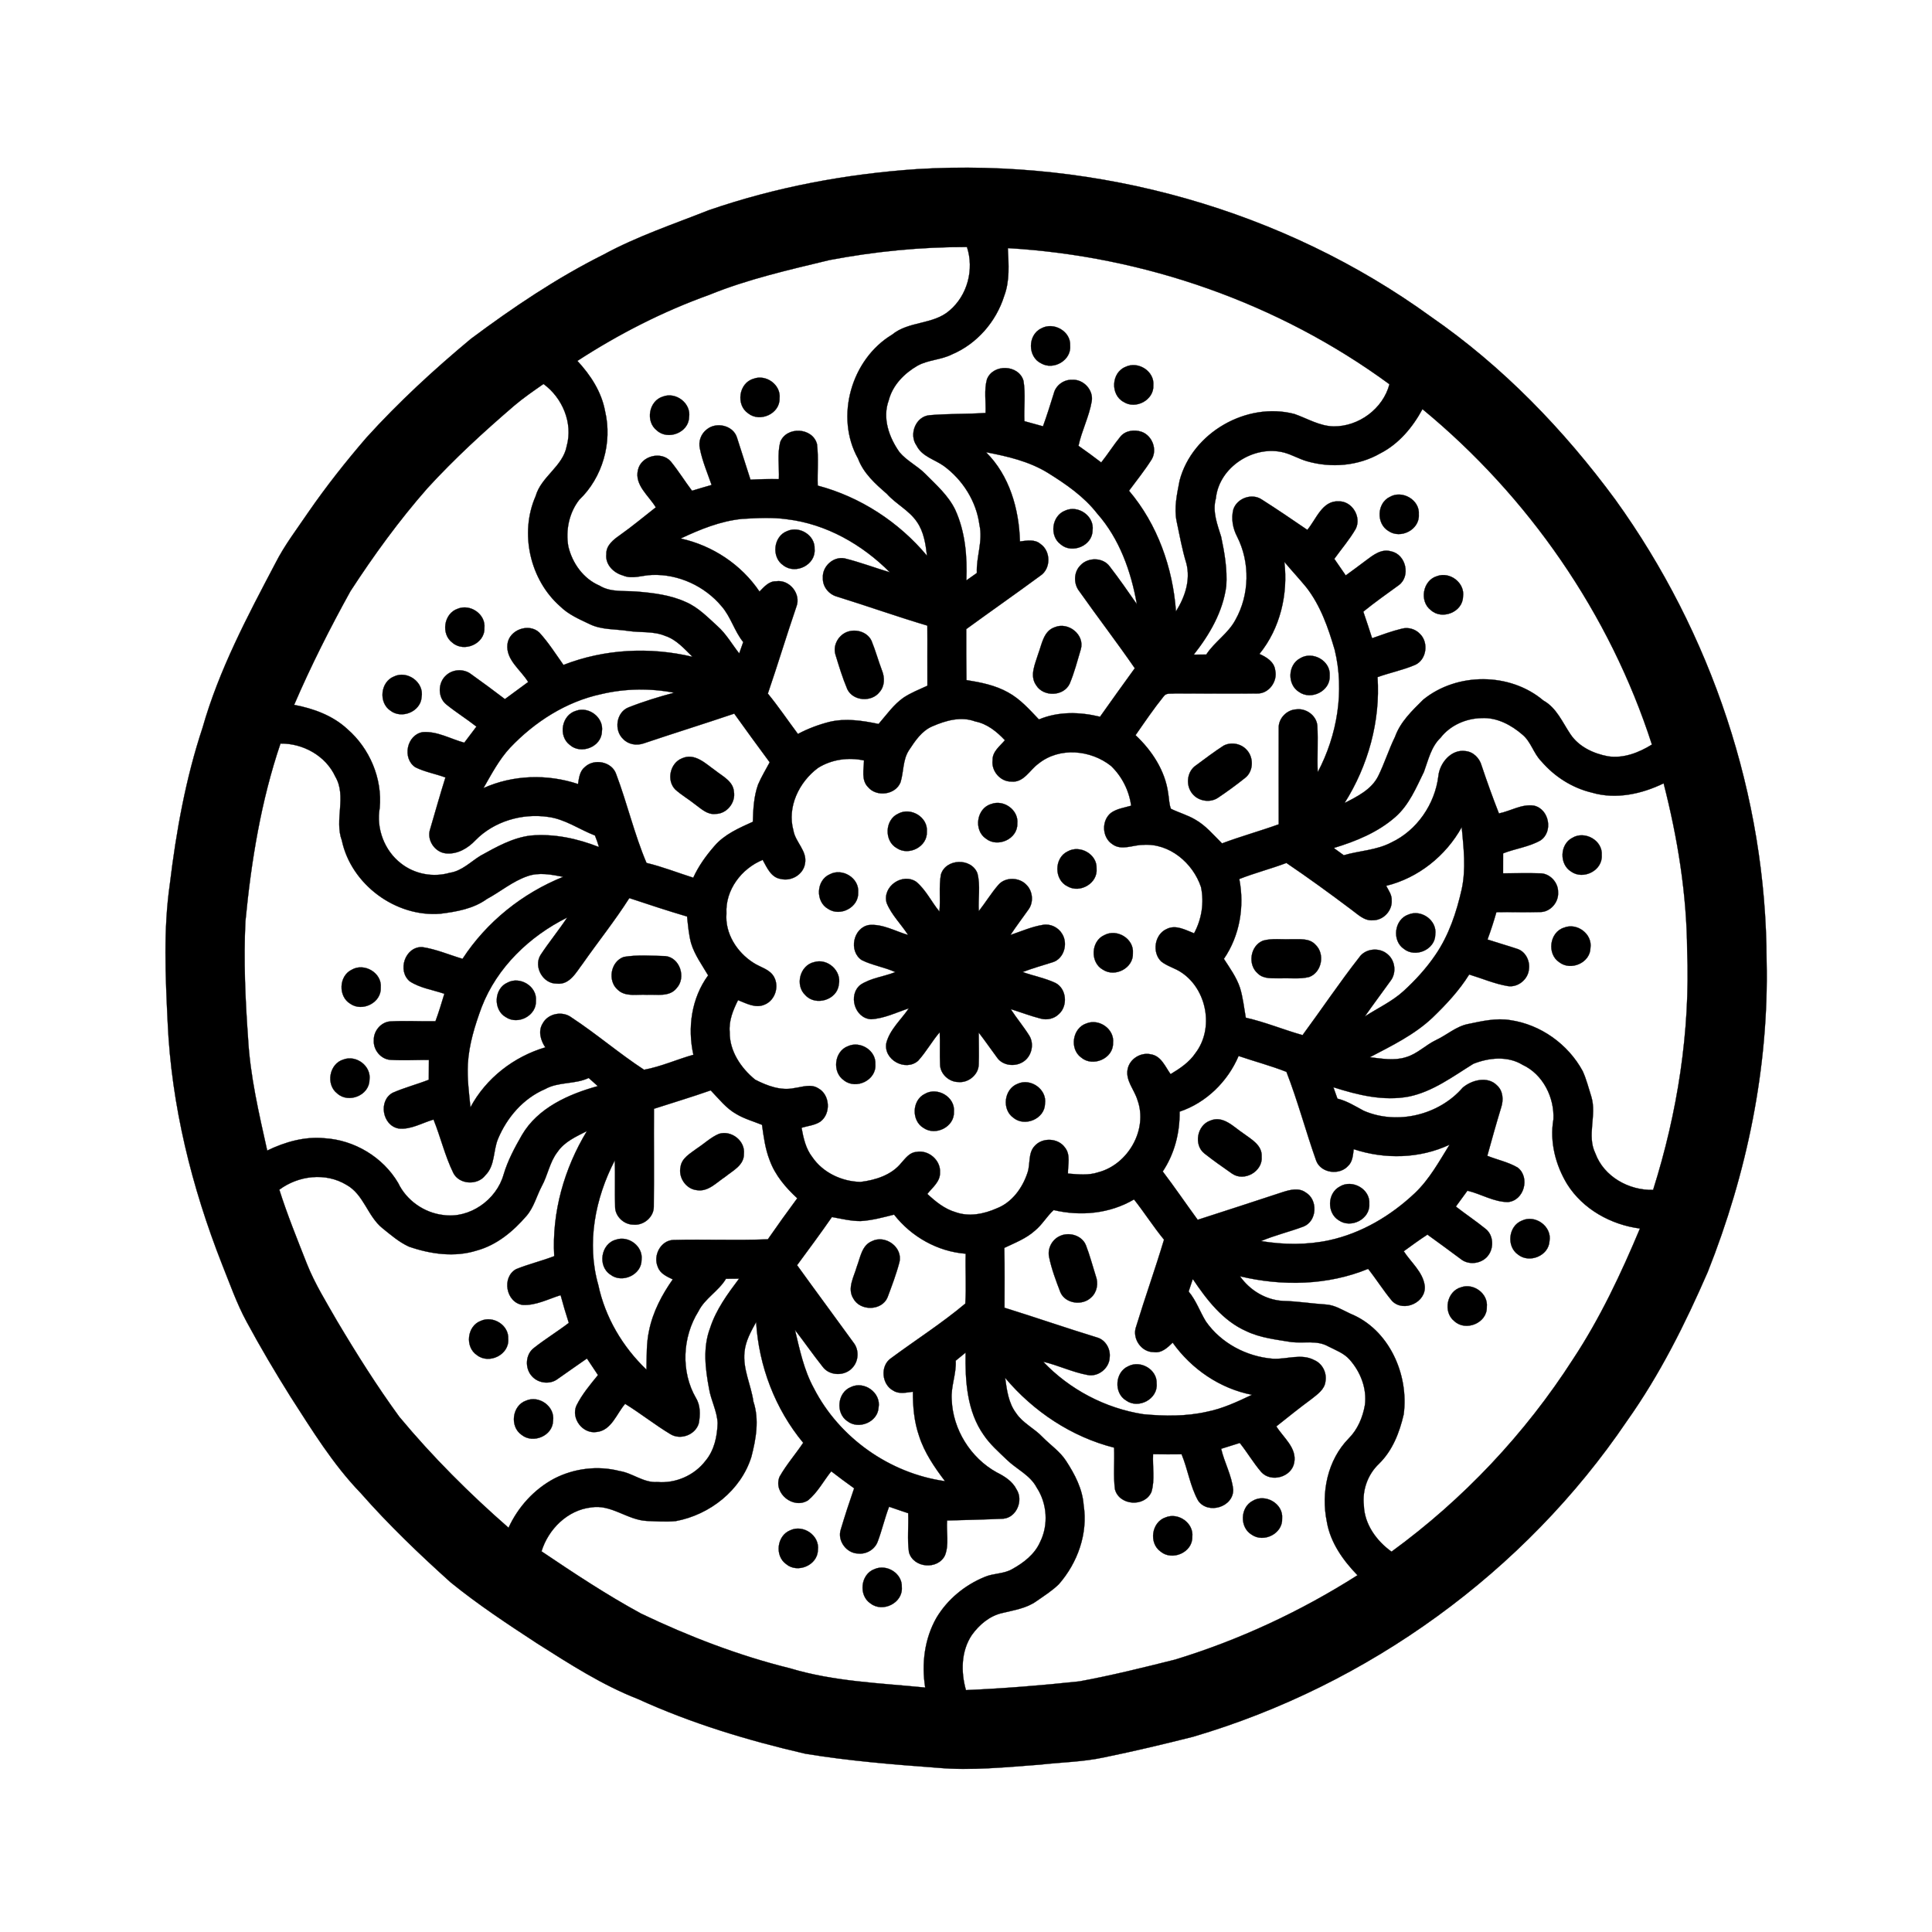 <?xml version="1.0" encoding="UTF-8"?>
<!-- Uploaded to: SVG Repo, www.svgrepo.com, Generator: SVG Repo Mixer Tools -->
<svg width="800px" height="800px" version="1.1" viewBox="144 144 512 512" xmlns="http://www.w3.org/2000/svg">
 <g stroke="#000000" stroke-width=".094">
  <path transform="matrix(.7 0 0 .7 148.09 148.09)" d="m341.17 58.192c68.709-4.192 138.91 15.396 194.72 55.88 27.108 18.74 50.309 42.756 69.809 69.251 36.37 50.466 57.142 112.3 57.265 174.6 0.899 40.25-7.441 80.432-22.274 117.77-8.541 19.634-18.149 38.91-30.57 56.4-38.759 57.254-97.989 100.07-164.26 119.57-11.21 2.841-22.481 5.51-33.813 7.832-7.966 1.708-16.139 1.82-24.206 2.741-12.935 0.949-25.931 2.328-38.893 1.167-16.68-1.239-33.389-2.59-49.896-5.309-21.671-5.002-43.102-11.461-63.361-20.711-13.56-5.287-25.824-13.236-38.072-20.979-11.221-7.341-22.447-14.727-32.858-23.19-11.919-10.718-23.519-21.822-34.109-33.88-10.473-10.841-18.361-23.759-26.483-36.359-5.839-9.3-11.438-18.774-16.647-28.432-3.763-6.928-6.342-14.392-9.273-21.682-11.522-29.297-19.232-60.296-20.622-91.826-0.826-17.373-1.647-34.89 0.832-52.163 2.423-20.03 6.012-40.01 12.382-59.191 6.23-21.939 16.999-42.187 27.566-62.267 3.495-6.911 8.234-13.041 12.555-19.433 6.755-9.769 14.135-19.098 21.889-28.097 12.209-13.482 25.629-25.824 39.596-37.453 15.893-11.857 32.423-23 50.181-31.881 12.689-6.905 26.439-11.5 39.831-16.798 25.378-8.759 51.95-13.722 78.713-15.558m-33.082 34.438c-15.329 3.701-30.798 7.19-45.441 13.152-17.557 6.308-34.271 14.849-49.907 25.009 4.996 5.337 9.15 11.74 10.489 19.036 2.819 11.863-0.96 25.121-9.792 33.562-3.813 4.879-5.197 11.528-4.131 17.59 1.49 6.358 5.683 12.281 11.812 14.888 4.181 2.59 9.25 1.87 13.917 2.233 6.392 0.53 12.901 1.278 18.791 3.986 4.678 2.015 8.251 5.761 11.963 9.122 3.316 2.953 5.499 6.872 8.229 10.333 0.508-1.435 1.022-2.864 1.518-4.304-3.338-4.125-4.667-9.496-8.162-13.521-6.375-7.659-16.39-12.298-26.388-11.896-3.662 0.089-7.458 1.747-11.02 0.19-3.539-0.994-6.721-4.142-6.258-8.05-0.134-3.333 2.696-5.493 5.13-7.201 4.689-3.31 9.077-7 13.599-10.529-2.652-4.433-8.134-8.418-6.749-14.179 1.178-5.331 8.876-7.291 12.438-3.16 2.869 3.528 5.281 7.419 8.011 11.059 2.467-0.759 4.952-1.479 7.43-2.188-1.58-4.544-3.5-9.005-4.433-13.744-0.659-2.696 0.402-5.649 2.629-7.307 3.55-2.942 9.903-1.53 11.371 3.009 1.703 5.348 3.411 10.702 5.141 16.038 3.578-0.19 7.168-0.279 10.757-0.207 0.184-4.661-0.636-9.462 0.502-14.012 2.361-6.118 12.337-5.582 13.939 0.798 0.608 5.192 0.089 10.439 0.262 15.664 16.105 4.259 30.709 13.778 41.377 26.556-0.519-4.449-1.211-9.127-3.841-12.868-2.97-4.36-7.91-6.699-11.377-10.59-4.349-3.768-8.809-7.743-10.88-13.303-8.859-15.815-2.54-37.659 12.856-46.926 6.314-5.22 15.603-3.729 21.772-9.15 6.811-5.772 9.373-15.581 6.598-24.044-17.49-0.05-34.985 1.68-52.157 4.952m67.62-4.538c0.307 6.051 0.809 12.326-1.373 18.121-3.059 9.736-10.316 18.126-19.779 22.118-4.109 2.088-8.938 2.032-12.99 4.248-5.03 2.903-9.451 7.363-10.936 13.113-2.495 6.76 0.106 14.068 4.075 19.667 2.741 3.271 6.721 5.141 9.713 8.15 4.159 4.192 8.731 8.201 11.36 13.599 3.83 8.363 4.606 17.702 4.237 26.79 1.329-0.927 2.663-1.859 3.969-2.808-0.268-6.13 2.389-12.131 0.983-18.238-1.172-8.893-6.308-17.021-13.498-22.291-3.495-2.49-8.24-3.562-10.294-7.693-3.009-4.187-0.38-11.087 4.941-11.517 7.04-0.614 14.124-0.38 21.169-0.86 0.184-4.231-0.625-8.614 0.525-12.734 2.3-5.951 12.036-5.61 13.828 0.553 0.849 5.041 0.123 10.21 0.352 15.302 2.339 0.659 4.689 1.295 7.04 1.937 1.49-4.092 2.78-8.251 4.081-12.41 0.737-3.07 3.746-5.298 6.889-5.192 4.271-0.318 8.178 3.813 7.481 8.072-0.971 5.828-3.791 11.148-5.019 16.92 2.92 2.038 5.789 4.137 8.608 6.308 2.551-3.199 4.728-6.688 7.319-9.848 1.909-2.272 5.259-2.68 7.949-1.77 4.103 1.44 6.079 6.816 3.779 10.529-2.59 4.109-5.649 7.888-8.53 11.79 10.774 12.7 16.602 29.18 17.775 45.687 3.377-5.348 5.588-11.818 3.958-18.16-1.608-5.225-2.562-10.629-3.701-15.977-1.038-5.153 0.162-10.372 1.133-15.419 4.779-18.132 25.439-29.933 43.487-25.183 4.879 1.708 9.501 4.578 14.799 4.689 9.529 0.1 18.729-6.688 21.152-15.96-41.829-30.687-92.742-48.517-144.48-51.537m-186.95 59.721c-11.438 9.82-22.581 20.035-32.769 31.167-10.73 12.203-20.303 25.389-29.163 39.01-7.748 14.001-14.978 28.32-21.308 43.018 7.341 1.39 14.682 4.064 20.22 9.239 8.39 7.302 13.203 18.662 12.181 29.782-1.401 7.748 1.77 16.172 8.022 20.99 5.13 4.059 12.187 5.421 18.478 3.578 4.6-0.67 7.888-4.159 11.679-6.487 5.979-3.299 12.108-6.794 19.008-7.62 8.832-0.77 17.635 1.128 25.83 4.36-0.435-1.49-0.949-2.959-1.53-4.382-5.979-2.311-11.377-6.258-17.858-7.056-9.78-1.412-20.37 1.708-27.349 8.826-2.869 3.059-6.872 5.421-11.198 5.002-4.231-0.402-7.38-5.091-5.99-9.161 1.909-6.532 3.757-13.08 5.789-19.578-3.751-1.401-7.799-2.071-11.383-3.863-5.08-3.349-3.277-12.298 2.78-13.297 5.521-0.43 10.529 2.596 15.743 3.997 1.53-2.038 3.059-4.07 4.6-6.09-3.724-2.936-7.771-5.437-11.45-8.43-3.243-2.64-3.182-8.15-0.112-10.897 2.501-2.451 6.799-2.674 9.552-0.514 4.321 3.065 8.569 6.23 12.789 9.434 2.959-2.132 5.862-4.354 8.809-6.481-2.78-4.6-8.502-8.374-7.849-14.28 0.581-5.493 8.139-8.212 12.097-4.41 3.439 3.751 6.174 8.089 9.111 12.231 15.491-6.051 32.741-6.911 48.88-3.07-3.109-3.009-6.09-6.52-10.339-7.921-4.472-1.881-9.401-1.172-14.09-1.893-4.868-0.748-10.021-0.357-14.559-2.579-3.913-1.859-8-3.617-11.12-6.699-11.472-10.071-15.463-27.762-9.3-41.751 2.099-7.43 10.328-11.226 11.757-18.936 2.434-8.725-1.608-18.294-8.787-23.525-3.802 2.652-7.631 5.281-11.171 8.284m327.99 17.97c-8.34 4.818-18.634 5.649-27.812 2.987-2.942-0.849-5.599-2.439-8.552-3.249-11.411-3.059-24.708 5.381-25.908 17.339-1.379 4.98 0.558 9.842 2.01 14.531 1.29 6.107 2.361 12.36 1.931 18.629-1.25 9.702-6.33 18.422-12.309 25.981 1.569-0.022 3.148-0.028 4.739-0.039 3.137-4.823 8.318-7.972 11.037-13.113 5.365-9.529 5.605-21.716 0.67-31.485-1.658-3.121-2.339-6.855-1.468-10.305 1.362-4.276 7.051-6.325 10.78-3.779 5.822 3.69 11.533 7.592 17.233 11.483 3.4-4.003 5.616-11.154 11.935-10.802 5.063-0.078 8.653 5.94 6.392 10.422-2.317 4.03-5.398 7.581-8.1 11.36 1.429 2.099 2.869 4.176 4.321 6.269 2.579-1.859 5.141-3.763 7.687-5.683 2.735-2.06 5.895-4.55 9.552-3.405 5.549 1.156 7.441 9.379 2.864 12.756-4.522 3.294-9.105 6.509-13.454 10.043 1.111 3.349 2.283 6.688 3.333 10.071 3.718-1.312 7.436-2.691 11.288-3.623 2.439-0.642 5.13 0.151 6.85 1.998 3.349 3.26 2.501 9.764-1.859 11.712-4.589 1.971-9.529 2.942-14.219 4.628 1.111 16.692-3.584 33.573-12.494 47.674 4.84-2.49 10.182-5.074 12.745-10.194 2.395-4.84 3.986-10.026 6.375-14.888 2.021-5.672 6.481-9.898 10.651-14.04 12.773-10.411 32.903-10.372 45.503 0.313 5.03 2.786 7.207 8.268 10.277 12.795 3.193 4.745 8.72 7.302 14.191 8.323 5.889 0.888 11.701-1.39 16.63-4.449-15.96-49.522-46.748-93.942-86.869-126.99-3.701 6.85-8.921 13.136-15.949 16.731m-149.3-0.424c8.899 8.792 12.533 21.554 12.851 33.78 2.601-0.296 5.582-0.927 7.771 0.955 3.969 2.708 4.019 9.356-0.039 12.019-9.284 6.838-18.729 13.426-28.052 20.22-0.011 6.431-0.011 12.868 0.078 19.299 5.404 0.86 10.914 1.948 15.743 4.661 4.611 2.506 8.117 6.498 11.69 10.249 7.369-3.098 15.48-2.881 23.139-1.033 4.343-6.157 8.742-12.27 13.158-18.366-6.788-9.842-14.079-19.332-20.968-29.101-2.272-2.808-2.222-7.268 0.391-9.848 2.841-3.132 8.569-3.07 11.081 0.435 3.601 4.645 6.939 9.485 10.288 14.291-2.188-12.399-6.571-24.797-15.028-34.349-5.002-6.448-11.824-11.131-18.685-15.402-7.095-4.365-15.329-6.269-23.418-7.81m-115.59 32.674c12.041 2.646 22.944 9.848 29.844 20.086 1.736-1.747 3.567-3.98 6.297-3.897 5.08-0.754 9.568 4.84 7.659 9.646-3.74 10.914-7.056 21.961-10.796 32.87 4.03 4.924 7.587 10.205 11.388 15.29 3.751-1.998 7.76-3.506 11.868-4.555 6.169-1.485 12.549-0.502 18.673 0.776 2.998-3.45 5.649-7.307 9.44-9.97 2.819-1.859 5.979-3.109 9.038-4.511-0.061-7.587 0.05-15.168-0.022-22.76-11.478-3.405-22.76-7.436-34.198-10.981-3.109-0.849-5.51-3.796-5.348-7.079-0.313-4.31 3.947-8.24 8.229-7.391 5.811 1.423 11.411 3.573 17.133 5.27-10.434-10.506-24.072-18.299-38.921-20.086-5.644-0.809-11.349-0.463-17.01-0.14-8.19 0.809-15.893 3.958-23.273 7.43m228.55 8.837c1.457 12.248-1.58 25.21-9.44 34.868 2.668 1.195 5.622 2.97 5.979 6.191 0.971 4.22-2.439 8.932-6.878 8.781-10.35 0.089-20.711-0.011-31.061-0.011-1.401 0.19-3.283-0.318-4.231 1.022-3.818 4.728-7.24 9.78-10.707 14.771 6.185 5.817 11.187 13.387 12.348 21.95 0.357 1.971 0.307 4.036 1.038 5.917 3.003 1.463 6.263 2.361 9.15 4.059 4.019 2.244 6.984 5.862 10.21 9.044 7.073-2.663 14.364-4.661 21.459-7.224-0.006-12.125-0.039-24.245-0.006-36.37-0.162-3.668 3.026-7.006 6.66-7.146 3.718-0.514 7.648 2.35 7.966 6.157 0.329 5.873-0.1 11.768 0.14 17.652 7.425-14.073 10.221-30.759 6.442-46.323-2.451-8.368-5.37-16.826-10.819-23.776-2.674-3.255-5.56-6.325-8.251-9.563m-258.52 50.052c-13.37 2.847-25.283 10.501-34.611 20.32-4.181 4.511-7.04 9.998-10.082 15.29 11.21-5.041 24.189-5.404 35.812-1.541 0.368-2.272 0.608-4.851 2.551-6.403 3.528-3.417 10.339-2.088 11.907 2.713 4.17 11.059 6.838 22.659 11.461 33.556 6.029 1.435 11.801 3.735 17.702 5.594 1.998-4.393 4.829-8.329 7.989-11.952 3.807-4.477 9.362-6.85 14.581-9.228 0.128-4.739 0.357-9.579 1.976-14.09 1.234-2.92 2.914-5.622 4.393-8.424-4.511-6.118-9.01-12.237-13.42-18.428-11.438 3.869-22.983 7.458-34.421 11.31-2.629 0.871-5.728 0.352-7.648-1.719-3.522-3.26-2.624-9.998 1.909-11.891 5.672-2.25 11.528-4.042 17.417-5.61-9.088-1.747-18.506-1.619-27.516 0.502m125.32 12.187c-4.092 1.719-6.632 5.594-8.971 9.161-2.322 3.612-1.909 8.089-3.143 12.058-1.887 4.751-9.01 5.683-12.27 1.853-2.68-2.702-1.608-6.738-1.558-10.121-5.912-1.278-12.254-0.408-17.401 2.819-7.179 5.331-11.801 14.794-9.312 23.731 0.759 4.449 5.331 7.737 4.382 12.521-0.653 4.109-5.13 6.766-9.111 5.8-3.74-0.502-5.298-4.343-6.911-7.229-8.028 3.266-14.219 11.416-13.722 20.309-0.608 7.531 3.975 14.676 10.16 18.618 2.613 1.758 6.224 2.423 7.843 5.37 2.077 3.712 0.391 8.949-3.629 10.529-3.411 1.463-6.855-0.508-9.982-1.725-1.881 3.757-3.55 7.81-3.16 12.108-0.1 7.151 4.259 13.621 9.63 17.987 4.5 2.322 9.741 4.304 14.866 3.193 2.953-0.391 6.23-1.68 8.993 0.067 4.522 2.423 4.918 9.624 0.821 12.644-2.11 1.396-4.739 1.597-7.112 2.317 0.709 3.891 1.591 7.938 4.092 11.131 4.03 5.901 11.187 9.228 18.221 9.379 5.689-0.681 11.779-2.607 15.486-7.24 1.563-1.719 3.121-3.947 5.661-4.109 4.55-0.938 9.289 3.109 8.96 7.771 0.14 3.439-2.869 5.672-4.801 8.111 3.104 2.897 6.504 5.677 10.651 6.9 5.153 1.859 10.819 0.709 15.681-1.451 5.75-2.233 9.691-7.709 11.572-13.398 1.195-3.344 0.14-7.525 2.786-10.255 2.953-3.277 8.859-2.975 11.411 0.642 2.25 2.791 1.072 6.593 1.133 9.859 3.807 0.29 7.76 0.759 11.455-0.48 11.31-2.936 18.941-16.217 14.861-27.399-1.167-3.891-4.538-7.307-3.718-11.612 0.742-3.908 4.952-6.537 8.809-5.655 3.891 0.608 5.421 4.667 7.453 7.508 3.539-2.132 7.101-4.494 9.44-8 7.056-9.261 4.377-23.982-5.231-30.441-2.428-1.692-5.421-2.373-7.732-4.209-3.59-3.411-2.557-10.3 2.06-12.309 3.483-1.753 7.123 0.396 10.361 1.636 2.881-5.337 3.88-11.578 2.618-17.529-3.059-9.116-11.941-16.658-21.906-15.96-3.835-0.006-8.184 2.311-11.634-0.246-3.958-2.551-4.209-8.954-0.53-11.863 2.233-1.608 5.052-1.948 7.631-2.719-0.77-5.722-3.461-11.042-7.598-15.039-7.704-6.13-19.561-7.263-27.471-0.893-3.333 2.384-5.588 7.313-10.333 6.794-4.125 0.067-7.609-4.025-7.056-8.095-0.1-3.249 2.78-5.32 4.667-7.548-3.076-3.271-6.699-6.23-11.221-7.112-5.387-2.021-11.148-0.38-16.195 1.82m192.35 4.343c-3.601 3.439-4.65 8.418-6.303 12.918-2.959 6.04-5.638 12.533-10.808 17.071-6.632 5.839-14.972 9.228-23.329 11.757 1.256 0.916 2.518 1.831 3.779 2.741 5.99-1.731 12.427-1.876 18.037-4.84 9.691-4.561 16.468-14.487 17.78-25.06 0.469-4.98 4.873-10.339 10.283-9.529 2.975 0.279 5.326 2.691 6.09 5.499 2.038 6.079 4.209 12.131 6.559 18.104 4.416-0.882 8.636-3.651 13.236-2.953 5.822 1.262 7.413 9.954 2.451 13.191-4.36 2.467-9.479 3.059-14.101 4.879-0.006 2.523-0.006 5.041-0.017 7.559 4.578 0.011 9.178-0.156 13.772 0 3.83-0.156 7.185 3.411 7.056 7.19 0.274 3.841-3.048 7.603-6.967 7.469-5.46 0.173-10.93-0.05-16.39 0.05-0.994 3.5-2.11 6.95-3.372 10.35 3.791 1.245 7.642 2.322 11.422 3.595 3.02 1.055 4.689 4.477 4.276 7.559-0.257 3.869-4.109 7.067-7.966 6.481-5.052-0.843-9.78-2.914-14.66-4.393-3.802 6.113-8.753 11.388-13.923 16.373-6.85 6.47-15.419 10.607-23.692 14.95 4.505 0.53 9.183 1.407 13.621 0.006 4.31-1.217 7.469-4.617 11.45-6.509 4.103-1.909 7.581-5.169 12.12-6.068 5.253-1.089 10.635-2.361 16.022-1.463 11.45 1.669 21.833 9.099 27.349 19.243 1.44 3.109 2.244 6.47 3.294 9.719 2.149 7.028-1.82 14.643 1.518 21.459 3.232 8.832 12.728 14.101 21.878 13.839 9.233-29.23 14.073-59.989 12.884-90.67-0.151-21.359-3.612-42.589-8.904-63.249-8.318 4.053-18.07 6.174-27.136 3.522-7.469-1.77-14.213-6.079-19.181-11.891-2.931-2.947-3.869-7.33-7.09-10.032-4.282-3.718-9.758-6.638-15.592-6.297-5.901 0.14-11.79 2.719-15.447 7.43m-439.2 2.2c-7.369 21.727-11.081 44.509-13.27 67.291-0.715 14.71-0.061 29.459 0.988 44.141 0.787 14.459 4.131 28.588 7.257 42.667 6.71-3.249 14.174-5.398 21.682-4.667 11.321 0.67 22.129 7.146 27.89 16.926 3.132 6.604 9.859 11.321 17.099 12.142 9.982 1.457 20.13-5.739 22.821-15.302 1.569-5.298 4.198-10.199 6.939-14.967 6.012-10.311 17.68-15.491 28.722-18.534-1.139-1.05-2.283-2.071-3.439-3.087-5.231 2.479-11.411 1.357-16.524 4.22-8.24 3.517-14.425 10.707-17.83 18.88-1.859 4.511-1.055 10.071-4.767 13.738-2.92 3.908-9.859 3.567-12.12-0.849-3.182-6.47-4.801-13.571-7.503-20.242-4.338 1.239-8.569 3.891-13.186 3.389-6.213-1.077-7.804-10.529-2.272-13.526 4.433-1.954 9.15-3.16 13.66-4.929 0.011-2.501 0.022-5.002 0.039-7.503-4.84-0.022-9.691 0.251-14.531-0.028-3.679-0.212-6.587-3.852-6.319-7.469-0.1-3.45 2.702-6.833 6.202-7.09 5.7-0.324 11.422 0.028 17.138-0.061 1.273-3.422 2.311-6.911 3.372-10.4-4.349-1.49-9.122-2.144-13.041-4.673-4.918-3.986-1.87-13.208 4.628-13.007 5.253 0.776 10.21 2.936 15.29 4.449 9.111-13.973 22.659-24.82 38.112-31.039-4.421-0.854-9.15-1.82-13.532-0.251-5.616 1.92-10.21 5.862-15.38 8.647-5.108 3.69-11.438 4.79-17.546 5.56-16.954 1.412-33.813-11.098-37.341-27.717-2.903-7.832 1.909-16.719-2.473-24.183-3.629-7.888-12.209-12.639-20.767-12.527m418.6 53.871c0.91 1.731 2.205 3.45 2.093 5.516 0.24 3.885-3.143 7.525-7.04 7.514-3.411 0.346-5.901-2.373-8.441-4.181-8-6.012-16.089-11.902-24.379-17.512-5.884 2.233-11.991 3.774-17.842 6.09 2.032 10.372 0.19 21.442-5.828 30.223 2.267 3.506 4.767 6.956 6.107 10.97 1.122 3.679 1.513 7.531 2.188 11.31 7.33 1.641 14.274 4.566 21.492 6.587 7.201-9.769 13.962-19.868 21.442-29.42 2.356-3.478 7.787-3.919 10.83-1.117 2.875 2.417 3.316 7.095 0.999 10.037-3.221 4.5-6.554 8.921-9.719 13.459 4.885-3.188 10.3-5.638 14.648-9.607 4.511-4.12 8.67-8.67 12.108-13.733 5.091-7.43 7.972-16.111 9.942-24.831 1.686-7.748 0.726-15.709 0.006-23.519-6.018 10.869-16.485 19.248-28.61 22.213m-304.1 29.369c-2.54 3.299-4.974 8.229-9.92 7.648-5.214 0.073-8.804-6.342-6.152-10.769 3.188-4.879 6.922-9.39 10.138-14.252-14.286 7.084-26.606 18.891-32.406 33.941-2.562 6.928-4.79 14.09-5.22 21.509-0.29 5.493 0.435 10.953 0.988 16.401 5.878-11.009 16.429-19.17 28.342-22.693-1.775-2.646-2.802-6.185-0.971-9.088 2.071-3.818 7.536-4.801 10.936-2.188 9.423 6.191 17.992 13.599 27.421 19.756 6.392-1.167 12.421-3.919 18.679-5.677-2.289-10.283-0.709-21.448 5.582-30.062-2.311-3.958-5.108-7.726-6.448-12.17-0.904-3.31-1.144-6.727-1.53-10.11-7.341-2.16-14.615-4.566-21.861-6.978-5.432 8.541-11.773 16.452-17.579 24.73m225.91 56.121c0.1 8.028-1.926 15.938-6.386 22.648 4.55 5.99 8.787 12.22 13.23 18.299 10.769-3.45 21.498-6.978 32.239-10.501 2.758-0.871 6.057-1.736 8.642 0.151 4.728 2.741 4.365 10.863-0.821 12.901-5.303 1.998-10.852 3.288-16.083 5.51 8.53 1.412 17.361 1.518 25.841-0.318 12.259-2.674 23.363-9.3 32.417-17.853 5.521-5.242 9.155-11.952 13.124-18.327-11.31 5.309-24.501 5.61-36.292 1.697-0.29 2.222-0.391 4.712-2.132 6.358-3.277 3.623-10.227 2.752-12.047-1.937-3.969-11.159-6.989-22.659-11.282-33.69-5.917-2.328-12.097-3.952-18.121-6.012-4.12 9.702-12.276 17.702-22.33 21.074m111.22-18.121c-7.748 4.79-15.329 10.54-24.429 12.41-9.669 1.82-19.399-0.603-28.577-3.528 0.486 1.435 0.999 2.875 1.535 4.315 3.601 0.86 6.732 2.869 9.97 4.594 12.633 5.476 28.493 1.63 37.464-8.753 3.439-2.936 9.518-4.477 13.018-0.809 2.3 2.099 2.451 5.521 1.53 8.318-1.848 6.074-3.562 12.17-5.242 18.294 3.813 1.541 7.972 2.361 11.522 4.466 4.773 3.724 2.412 12.51-3.718 13.041-5.381-0.017-10.171-3.087-15.329-4.298-1.451 1.998-2.92 4.003-4.382 6.001 3.701 2.892 7.62 5.488 11.271 8.457 2.819 2.222 3.176 6.654 1.301 9.574-2.183 3.567-7.542 4.466-10.763 1.798-4.159-3.121-8.368-6.157-12.566-9.211-3.07 1.993-6.024 4.153-8.971 6.303 2.747 4.248 7.291 7.877 7.949 13.119 0.608 6.258-7.961 10.132-12.332 5.739-3.26-3.88-5.951-8.217-9.099-12.198-15.268 6.297-32.568 6.626-48.512 2.819 3.712 5.309 9.753 8.971 16.262 9.328 5.421 0.112 10.78 1.01 16.189 1.351 3.4 0.179 6.342 2.099 9.351 3.489 14.62 5.912 22.218 23.033 20.169 38.139-1.591 6.85-4.198 13.632-9.328 18.651-4.259 4.03-6.381 9.92-5.75 15.754 0.229 7.207 4.801 13.459 10.478 17.546 27.153-19.79 50.572-44.626 68.731-72.907 10.227-15.469 18.16-32.362 25.322-49.433-10.975-1.429-21.593-7.307-27.555-16.798-4.416-7.263-6.66-16.05-5.208-24.518 0.43-8.245-3.947-17.094-11.662-20.655-5.638-3.455-12.739-2.735-18.64-0.396m-310.23 17.038c-0.078 12.36 0.084 24.73-0.061 37.101 0.022 3.919-3.869 7.151-7.709 6.76-3.578 0.011-6.956-3.143-6.928-6.783-0.162-5.845 0.078-11.695-0.123-17.546-7.447 14.336-10.757 31.34-6.258 47.127 2.601 12.281 9.2 23.463 18.249 32.099 0.123-4.941-0.078-9.937 0.994-14.788 1.429-7.051 4.846-13.549 8.965-19.388-2.227-1.061-4.806-2.194-5.666-4.734-1.859-4.237 1.027-9.937 5.828-10.188 11.941-0.313 23.899 0.229 35.839-0.251 3.629-5.231 7.341-10.411 11.131-15.53-4.371-4.03-8.368-8.72-10.428-14.369-1.692-4.298-2.294-8.899-2.914-13.437-3.216-1.301-6.61-2.25-9.619-4.025-3.952-2.177-6.721-5.839-9.808-9.027-7.112 2.501-14.319 4.661-21.492 6.978m-36.509 16.34c-2.981 3.824-3.662 8.781-5.968 12.974-1.954 3.707-2.97 7.966-5.75 11.21-5.052 5.867-11.254 11.059-18.852 13.136-8.402 2.652-17.479 1.362-25.657-1.468-3.74-1.697-6.872-4.438-10.043-6.989-5.661-4.55-7.062-12.801-13.632-16.418-7.866-4.762-18.165-3.55-25.417 1.848 3.02 9.518 6.788 18.763 10.439 28.052 3.02 7.587 7.358 14.537 11.399 21.61 7.38 12.41 15.089 24.658 23.603 36.331 12.577 15.117 26.539 29.057 41.349 41.986 3.578-7.849 9.691-14.57 17.317-18.629 7.553-3.88 16.502-4.968 24.73-2.841 4.963 0.77 9.072 4.533 14.28 4.153 6.939 0.597 14.023-2.501 18.244-8.039 3.31-3.941 4.427-9.211 4.578-14.241-0.179-4.55-2.529-8.653-3.249-13.102-1.412-7.542-2.389-15.57 0.408-22.922 2.25-6.967 6.61-12.895 10.964-18.679-1.652 0-3.31 0.011-4.963 0.039-2.797 4.684-7.961 7.38-10.428 12.321-6.09 9.741-6.732 22.832-0.921 32.853 1.719 2.841 1.641 6.336 1.061 9.507-1.223 4.382-6.872 6.509-10.718 4.153-5.912-3.55-11.304-7.871-17.172-11.489-3.249 3.735-5.153 10.06-10.769 10.657-5.264 0.832-9.753-5.069-7.693-9.931 2.099-4.271 5.208-7.949 8.19-11.617-1.407-2.082-2.797-4.181-4.181-6.28-3.746 2.551-7.408 5.22-11.148 7.799-2.841 2.132-7.218 1.619-9.591-0.988-2.858-2.953-2.64-8.413 0.759-10.869 4.22-3.333 8.843-6.141 13.113-9.412-1.133-3.472-2.149-6.978-3.104-10.501-4.717 1.463-9.395 4.003-14.447 3.69-6.269-0.988-7.921-10.473-2.417-13.532 4.706-1.92 9.697-3.087 14.447-4.929-0.932-16.619 3.791-33.199 12.382-47.356-4.042 2.066-8.513 4.008-11.143 7.916m187.85 21.989c-2.607 2.35-4.338 5.532-7.079 7.771-3.338 3.02-7.609 4.633-11.612 6.554 0.179 7.548 0.061 15.095 0.073 22.659 11.768 3.656 23.418 7.709 35.22 11.316 3.076 0.96 4.968 4.332 4.589 7.481-0.128 4.103-4.321 7.481-8.368 6.654-5.783-1.061-11.12-3.684-16.82-5.03 10.015 10.54 23.519 17.646 37.888 19.885 8.022 0.765 16.211 0.865 24.111-0.927 6.007-1.189 11.578-3.813 17.071-6.42-12.131-2.361-22.905-9.741-30.034-19.751-1.937 1.893-4.181 4.047-7.151 3.59-4.79 0.061-8.34-5.298-6.649-9.741 3.349-10.986 7.229-21.816 10.529-32.83-4.019-4.907-7.436-10.266-11.355-15.24-9.144 5.404-20.181 6.453-30.413 4.03m-73.158 4.17c-3.651 0.011-7.224-0.888-10.802-1.53-4.271 6.174-8.748 12.192-13.191 18.232 7.09 9.859 14.353 19.611 21.47 29.459 2.071 2.713 1.842 6.872-0.508 9.351-2.858 3.299-8.748 3.188-11.321-0.43-3.601-4.533-6.9-9.3-10.439-13.872 1.792 7.514 3.383 15.201 7.129 22.04 9.624 18.813 28.761 32.3 49.673 35.22-3.969-5.247-7.782-10.78-9.808-17.099-1.87-5.376-2.373-11.098-2.345-16.759-2.451 0.262-5.158 1.022-7.397-0.408-4.421-2.283-5.091-9.339-0.96-12.231 9.367-6.933 19.276-13.242 28.191-20.733 0.43-6.28-0.033-12.588 0.156-18.88-10.651-0.826-20.577-6.425-27.12-14.81-4.187 1.055-8.402 2.205-12.728 2.451m124.24 26.673c2.853 3.366 4.248 7.62 6.543 11.338 5.75 8.24 15.441 13.331 25.378 14.112 5.208 0.296 10.769-2.121 15.692 0.536 3.037 1.312 4.767 4.762 4.198 8.005-0.29 3.087-3.07 4.918-5.27 6.688-4.538 3.338-8.921 6.861-13.331 10.372 2.663 4.287 7.86 8.145 6.76 13.766-0.999 5.46-8.759 7.62-12.46 3.522-2.987-3.461-5.281-7.453-8.139-11.014-2.361 0.715-4.7 1.474-7.051 2.211 1.211 5.22 3.991 10.06 4.55 15.424 0.162 6.649-9.568 9.585-13.27 4.187-3.042-5.449-3.869-11.807-6.258-17.54-3.601 0.039-7.201 0.033-10.802-0.039-0.251 4.739 0.77 9.719-0.62 14.319-2.562 5.839-12.198 5.181-13.811-1.027-0.67-5.22-0.078-10.512-0.318-15.759-16.139-4.092-30.581-13.733-41.26-26.422 0.648 4.6 1.25 9.49 4.137 13.331 2.551 3.846 6.933 5.789 10.043 9.099 2.959 3.02 6.598 5.426 8.921 9.049 3.277 5.052 6.197 10.568 6.621 16.692 1.697 10.785-2.3 21.867-9.401 29.967-2.562 2.49-5.599 4.41-8.519 6.442-3.774 2.691-8.452 3.349-12.834 4.438-4.818 1.05-8.798 4.449-11.6 8.374-4.07 6.118-4.148 13.945-2.2 20.828 14.353-0.631 28.672-1.77 42.94-3.31 12.209-2.239 24.273-5.242 36.314-8.262 24.306-7.436 47.54-18.277 68.988-31.921-5.46-5.627-10.288-12.387-11.612-20.276-2.261-10.992 0.251-23.312 8.251-31.48 3.422-3.405 5.348-8.022 6.169-12.722 0.793-6.219-1.669-12.51-5.767-17.133-2.149-2.467-5.314-3.595-8.139-5.047-4.271-2.412-9.323-1.061-13.951-1.619-5.772-0.955-11.712-1.574-17.054-4.131-8.887-3.913-14.989-11.913-20.259-19.751-0.53 1.58-1.066 3.16-1.58 4.751m-163.73 11.55c-1.948 3.528-4.008 7.179-4.399 11.277-0.72 6.515 2.467 12.505 3.361 18.83 2.278 6.833 0.999 14.124-0.765 20.923-3.969 12.7-15.737 21.928-28.616 24.328-3.684 0.363-7.391 0.084-11.07-0.061-7.302-0.396-13.42-6.375-20.951-5.119-8.971 0.999-16.223 8.223-18.818 16.63 12.309 8.29 24.708 16.513 37.765 23.603 18.07 8.63 36.872 15.877 56.344 20.689 16.58 5.002 34.031 5.588 51.158 7.279-1.44-8.938-0.279-18.467 4.248-26.399 4.192-7.028 10.852-12.488 18.433-15.542 3.271-1.357 7.028-1.061 10.16-2.847 4.36-2.389 8.591-5.622 10.651-10.294 3.249-6.476 2.685-14.598-1.284-20.638-2.501-4.767-7.687-6.967-11.388-10.601-3.042-2.936-6.28-5.75-8.658-9.278-6.37-8.988-7.062-20.56-6.872-31.212-1.262 1.01-2.512 2.032-3.751 3.059 0.301 4.985-1.87 9.725-1.507 14.693 0.38 11.299 7.14 22.14 17.021 27.589 2.998 1.502 5.99 3.372 7.536 6.481 2.652 4.12 0.022 10.618-5.03 11.059-7.09 0.324-14.191 0.491-21.28 0.681-0.329 4.371 0.832 9.049-0.798 13.208-2.708 5.594-12.019 4.823-13.638-1.228-0.681-4.868-0.084-9.831-0.29-14.738-2.423-0.793-4.829-1.641-7.229-2.462-1.664 4.31-2.663 8.832-4.293 13.141-1.061 3.009-4.282 4.941-7.43 4.589-4.41-0.073-7.949-4.862-6.571-9.088 1.563-5.253 3.271-10.45 5.063-15.614-2.931-2.099-5.834-4.226-8.664-6.437-2.925 3.651-5.147 7.977-8.776 10.981-5.61 3.55-13.303-2.691-10.802-8.91 2.568-4.55 6.051-8.524 8.96-12.862-10.64-12.823-16.82-29.113-17.819-45.709z"/>
  <path transform="matrix(.7 0 0 .7 148.09 148.09)" d="m388.35 118.5c4.628-2.629 11.221 1.033 10.953 6.47 0.508 5.582-6.263 9.501-10.981 6.749-5.164-2.451-5.13-10.791 0.028-13.219z"/>
  <path transform="matrix(.7 0 0 .7 148.09 148.09)" d="m420.25 133.06c4.734-2.328 11.014 1.602 10.551 6.961 0.29 5.571-6.677 9.273-11.271 6.291-5.069-2.713-4.65-11.12 0.72-13.253z"/>
  <path transform="matrix(.7 0 0 .7 148.09 148.09)" d="m279.38 137.57c4.767-1.848 10.512 2.272 9.909 7.441 0.128 5.811-7.458 9.178-11.879 5.638-4.739-3.188-3.562-11.478 1.971-13.08z"/>
  <path transform="matrix(.7 0 0 .7 148.09 148.09)" d="m245.15 144.29c4.913-1.87 10.713 2.551 9.881 7.821-0.151 5.811-7.972 8.859-12.192 5.019-4.416-3.372-3.048-11.249 2.311-12.84z"/>
  <path transform="matrix(.7 0 0 .7 148.09 148.09)" d="m520.33 182.28c4.689-2.73 11.422 1.133 10.97 6.671 0.368 5.739-6.889 9.429-11.5 6.23-4.678-2.758-4.388-10.562 0.53-12.901z"/>
  <path transform="matrix(.7 0 0 .7 148.09 148.09)" d="m397.39 187.48c4.929-2.289 11.193 2.071 10.395 7.531-0.084 5.755-7.743 8.938-12.041 5.259-4.399-3.182-3.433-10.841 1.647-12.789z"/>
  <path transform="matrix(.7 0 0 .7 148.09 148.09)" d="m292.23 195.2c4.628-2.06 10.601 1.636 10.316 6.816 0.514 5.962-7.157 9.769-11.779 6.213-4.689-3.042-3.841-11.12 1.463-13.029z"/>
  <path transform="matrix(.7 0 0 .7 148.09 148.09)" d="m538.19 212.28c4.913-1.837 10.674 2.579 9.842 7.832-0.151 5.811-7.983 8.87-12.203 5.019-4.427-3.389-3.026-11.288 2.361-12.851z"/>
  <path transform="matrix(.7 0 0 .7 148.09 148.09)" d="m167.42 224.63c4.773-1.976 10.69 2.06 10.132 7.313 0.19 5.951-7.681 9.339-12.08 5.56-4.472-3.238-3.322-11.109 1.948-12.873z"/>
  <path transform="matrix(.7 0 0 .7 148.09 148.09)" d="m393.46 231.62c5.125-2.16 11.45 2.819 9.881 8.34-1.317 4.388-2.451 8.865-4.248 13.096-2.322 4.812-9.931 5.002-12.672 0.502-2.59-3.69-0.296-8.184 0.832-11.969 1.368-3.623 1.982-8.541 6.208-9.97z"/>
  <path transform="matrix(.7 0 0 .7 148.09 148.09)" d="m315.23 233.27c3.288-1.038 7.38 0.251 8.882 3.511 1.496 3.651 2.529 7.469 3.93 11.159 1.1 2.68 1.105 5.99-0.921 8.24-3.02 3.902-10.004 3.422-12.181-1.1-1.809-4.287-3.171-8.759-4.522-13.208-1.016-3.584 1.323-7.503 4.812-8.603z"/>
  <path transform="matrix(.7 0 0 .7 148.09 148.09)" d="m486.36 243.39c4.678-2.92 11.628 0.91 11.198 6.548 0.363 5.8-6.989 9.462-11.589 6.191-4.533-2.758-4.31-10.277 0.391-12.739z"/>
  <path transform="matrix(.7 0 0 .7 148.09 148.09)" d="m143.32 250.27c5.041-2.428 11.444 2.183 10.45 7.765-0.307 5.549-7.57 8.496-11.84 5.136-4.538-3.07-3.74-10.88 1.39-12.901z"/>
  <path transform="matrix(.7 0 0 .7 148.09 148.09)" d="m212.21 263.27c4.896-1.82 10.64 2.59 9.82 7.832-0.14 5.811-7.949 8.87-12.181 5.041-4.46-3.372-3.059-11.31 2.361-12.873z"/>
  <path transform="matrix(.7 0 0 .7 148.09 148.09)" d="m457.36 276.48c2.78-1.518 6.571-0.86 8.697 1.485 2.802 2.836 2.73 8.15-0.48 10.657-3.316 2.663-6.766 5.181-10.305 7.553-3.243 2.2-8.123 1.15-10.171-2.183-2.093-3.171-1.373-7.949 1.859-10.088 3.422-2.534 6.827-5.114 10.4-7.425z"/>
  <path transform="matrix(.7 0 0 .7 148.09 148.09)" d="m252.3 281.28c4.941-2.261 9.049 2.06 12.762 4.65 2.73 2.172 6.66 4.019 6.95 7.949 0.72 4.165-2.752 8.452-7 8.413-3.093 0.368-5.398-1.959-7.693-3.612-2.428-1.948-5.147-3.511-7.469-5.588-3.45-3.411-2.049-10.009 2.451-11.812z"/>
  <path transform="matrix(.7 0 0 .7 148.09 148.09)" d="m369.4 298.56c4.751-1.831 10.473 2.267 9.903 7.43 0.151 5.806-7.441 9.2-11.879 5.666-4.751-3.188-3.573-11.5 1.976-13.096z"/>
  <path transform="matrix(.7 0 0 .7 148.09 148.09)" d="m334.26 302.18c4.717-2.568 11.26 1.362 10.791 6.822 0.307 5.638-6.755 9.312-11.355 6.258-4.896-2.696-4.578-10.819 0.564-13.08z"/>
  <path transform="matrix(.7 0 0 .7 148.09 148.09)" d="m589.41 311.36c4.689-2.869 11.584 0.96 11.143 6.576 0.368 5.811-7 9.473-11.6 6.18-4.533-2.78-4.282-10.328 0.458-12.756z"/>
  <path transform="matrix(.7 0 0 .7 148.09 148.09)" d="m398.35 316.5c4.611-2.629 11.21 1.022 10.953 6.453 0.53 5.588-6.263 9.529-10.992 6.76-5.147-2.451-5.119-10.774 0.039-13.214z"/>
  <path transform="matrix(.7 0 0 .7 148.09 148.09)" d="m350.37 325.28c1.798-6.118 11.466-6.459 13.8-0.558 1.25 4.661 0.246 9.607 0.547 14.38 2.551-3.249 4.689-6.794 7.391-9.92 2.629-3.104 7.949-2.953 10.657-0.022 2.401 2.389 2.775 6.571 0.765 9.312-2.25 3.227-4.673 6.342-6.822 9.652 4.059-1.362 8.028-3.143 12.287-3.824 2.841-0.519 5.811 0.949 7.274 3.411 2.317 3.69 0.709 9.468-3.651 10.752-3.791 1.2-7.609 2.278-11.321 3.69 4.103 1.479 8.463 2.267 12.432 4.131 4.226 2.155 4.79 8.675 1.306 11.779-1.786 1.786-4.505 2.378-6.928 1.708-3.841-0.977-7.542-2.412-11.321-3.59 2.211 3.428 4.851 6.559 7.023 10.021 2.049 3.277 0.888 8.061-2.451 10.032-3.048 1.876-7.62 1.357-9.719-1.692-2.339-3.148-4.55-6.381-6.95-9.479-0.011 4.008 0.156 8.016 0 12.03-0.022 3.885-3.88 7.079-7.693 6.699-3.539 0.017-6.911-3.054-6.939-6.643-0.19-4.07 0.05-8.15-0.128-12.22-2.953 3.433-5.141 7.464-8.184 10.813-4.779 4.209-13.208-0.363-12.03-6.721 1.323-5.13 5.622-8.837 8.524-13.13-4.7 1.558-9.334 3.869-14.33 4.131-6.219-0.368-8.781-9.239-3.969-13.052 3.947-2.601 8.837-3.059 13.18-4.79-4.103-1.887-8.681-2.54-12.7-4.538-5.063-3.338-3.305-12.254 2.719-13.292 5.197-0.48 9.937 2.361 14.81 3.774-2.613-4.103-6.303-7.614-8.123-12.142-1.719-6.202 5.929-11.522 11.198-8 3.69 3.082 5.761 7.609 8.792 11.288 0.452-4.65-0.251-9.39 0.553-13.99z"/>
  <path transform="matrix(.7 0 0 .7 148.09 148.09)" d="m308.28 325.17c4.712-2.54 11.221 1.362 10.769 6.811 0.318 5.661-6.771 9.351-11.377 6.269-4.873-2.73-4.544-10.83 0.608-13.08z"/>
  <path transform="matrix(.7 0 0 .7 148.09 148.09)" d="m527.32 340.42c4.901-2.127 10.981 2.183 10.221 7.57-0.061 5.722-7.57 8.893-11.902 5.393-4.611-3.132-3.612-11.131 1.68-12.962z"/>
  <path transform="matrix(.7 0 0 .7 148.09 148.09)" d="m586.27 345.36c4.868-1.998 10.802 2.35 10.009 7.659-0.078 5.644-7.408 8.809-11.768 5.454-4.79-3.104-3.751-11.422 1.758-13.113z"/>
  <path transform="matrix(.7 0 0 .7 148.09 148.09)" d="m412.32 348.15c4.712-2.501 11.187 1.401 10.73 6.838 0.307 5.622-6.699 9.3-11.299 6.303-4.974-2.691-4.639-10.903 0.569-13.141z"/>
  <path transform="matrix(.7 0 0 .7 148.09 148.09)" d="m472.3 350.28c3.45-0.977 7.129-0.385 10.679-0.558 3.121 0.1 6.872-0.508 9.2 2.099 3.69 3.444 2.423 10.45-2.378 12.203-3.522 0.888-7.213 0.357-10.802 0.508-2.92-0.112-6.336 0.43-8.63-1.809-3.958-3.322-2.909-10.501 1.931-12.443z"/>
  <path transform="matrix(.7 0 0 .7 148.09 148.09)" d="m230.31 356.44c5.181-0.882 10.54-0.441 15.782-0.313 5.499 0.592 7.899 8.162 4.237 12.114-2.708 3.467-7.481 2.317-11.277 2.529-3.673-0.262-8.061 0.927-11.014-1.893-3.969-3.4-2.708-10.707 2.272-12.438z"/>
  <path transform="matrix(.7 0 0 .7 148.09 148.09)" d="m302.39 358.4c5.047-1.552 10.467 3.288 9.328 8.491-0.597 5.828-8.77 8.301-12.65 4.03-4.019-3.712-2.088-11.344 3.322-12.521z"/>
  <path transform="matrix(.7 0 0 .7 148.09 148.09)" d="m127.31 361.29c4.723-2.763 11.494 1.15 10.992 6.727 0.313 5.722-6.939 9.351-11.522 6.152-4.656-2.769-4.36-10.529 0.53-12.879z"/>
  <path transform="matrix(.7 0 0 .7 148.09 148.09)" d="m186.26 366.18c4.728-2.574 11.271 1.368 10.791 6.838 0.29 5.61-6.71 9.267-11.31 6.269-4.941-2.691-4.639-10.852 0.519-13.108z"/>
  <path transform="matrix(.7 0 0 .7 148.09 148.09)" d="m405.46 381.62c4.812-1.965 10.707 2.155 10.082 7.425 0.117 5.901-7.704 9.206-12.075 5.46-4.488-3.249-3.305-11.159 1.993-12.884z"/>
  <path transform="matrix(.7 0 0 .7 148.09 148.09)" d="m315.2 390.22c4.65-2.099 10.663 1.63 10.361 6.85 0.463 5.962-7.229 9.719-11.829 6.141-4.639-3.059-3.791-11.07 1.468-12.99z"/>
  <path transform="matrix(.7 0 0 .7 148.09 148.09)" d="m124.21 395.27c4.862-1.814 10.579 2.518 9.82 7.726-0.061 5.862-7.91 8.999-12.17 5.153-4.46-3.383-3.07-11.321 2.35-12.879z"/>
  <path transform="matrix(.7 0 0 .7 148.09 148.09)" d="m379.39 404.48c4.941-2.3 11.221 2.093 10.389 7.57-0.117 5.711-7.698 8.87-11.991 5.253-4.449-3.143-3.5-10.858 1.602-12.823z"/>
  <path transform="matrix(.7 0 0 .7 148.09 148.09)" d="m344.31 408.28c4.728-2.758 11.5 1.172 10.992 6.749 0.29 5.7-6.894 9.312-11.472 6.174-4.712-2.741-4.438-10.562 0.48-12.923z"/>
  <path transform="matrix(.7 0 0 .7 148.09 148.09)" d="m452.31 418.43c4.929-2.088 8.792 2.311 12.51 4.784 2.981 2.216 7.229 4.449 6.984 8.798 0.508 5.599-6.543 9.652-11.154 6.498-3.556-2.49-7.129-4.98-10.529-7.67-4.131-3.277-2.758-10.679 2.188-12.41z"/>
  <path transform="matrix(.7 0 0 .7 148.09 148.09)" d="m266.31 423.43c4.689-1.502 10.026 2.613 9.479 7.57 0.1 4.31-4.248 6.37-7.123 8.709-3.277 2.144-6.42 5.75-10.73 5.019-4.098-0.435-7.028-4.795-6.135-8.798 0.447-3.389 3.735-5.108 6.185-6.978 2.791-1.803 5.242-4.209 8.323-5.521z"/>
  <path transform="matrix(.7 0 0 .7 148.09 148.09)" d="m501.37 443.38c4.695-2.914 11.639 0.938 11.187 6.598 0.329 5.761-6.973 9.401-11.561 6.169-4.561-2.741-4.349-10.311 0.374-12.767z"/>
  <path transform="matrix(.7 0 0 .7 148.09 148.09)" d="m570.31 456.28c5.041-2.439 11.472 2.172 10.462 7.771-0.329 5.56-7.62 8.491-11.879 5.091-4.505-3.087-3.684-10.847 1.418-12.862z"/>
  <path transform="matrix(.7 0 0 .7 148.09 148.09)" d="m395.27 462.17c3.506-1.764 8.508-0.363 10.009 3.439 1.468 3.768 2.479 7.709 3.707 11.567 1.072 2.763 0.553 6.141-1.719 8.162-3.271 3.238-9.719 2.439-11.639-1.909-1.669-4.36-3.349-8.759-4.287-13.342-0.692-3.16 1.027-6.559 3.93-7.916z"/>
  <path transform="matrix(.7 0 0 .7 148.09 148.09)" d="m227.35 463.49c4.756-1.669 10.316 2.49 9.691 7.581 0.089 5.711-7.363 9.088-11.773 5.649-4.957-3.188-3.64-11.729 2.082-13.23z"/>
  <path transform="matrix(.7 0 0 .7 148.09 148.09)" d="m324.23 464.07c5.091-2.59 11.818 2.272 10.428 7.949-1.178 4.527-2.869 8.938-4.5 13.32-2.177 5.141-10.339 5.259-12.94 0.419-2.417-3.88 0.262-8.251 1.34-12.108 1.323-3.422 1.842-7.977 5.672-9.579z"/>
  <path transform="matrix(.7 0 0 .7 148.09 148.09)" d="m547.35 481.49c4.723-1.658 10.261 2.434 9.691 7.492 0.19 6.04-7.983 9.39-12.293 5.342-4.41-3.45-2.847-11.383 2.601-12.834z"/>
  <path transform="matrix(.7 0 0 .7 148.09 148.09)" d="m176.2 494.22c4.65-2.099 10.651 1.619 10.361 6.838 0.48 5.951-7.201 9.719-11.801 6.157-4.667-3.037-3.83-11.076 1.44-12.996z"/>
  <path transform="matrix(.7 0 0 .7 148.09 148.09)" d="m421.39 511.36c4.606-2.361 10.897 1.301 10.657 6.598 0.553 5.834-6.872 9.78-11.539 6.42-4.79-2.819-4.271-10.858 0.882-13.018z"/>
  <path transform="matrix(.7 0 0 .7 148.09 148.09)" d="m316.31 519.27c5.052-2.428 11.483 2.188 10.462 7.787-0.341 5.532-7.581 8.463-11.84 5.114-4.538-3.07-3.74-10.88 1.379-12.901z"/>
  <path transform="matrix(.7 0 0 .7 148.09 148.09)" d="m193.28 524.44c4.918-2.188 11.059 2.172 10.261 7.603-0.1 5.689-7.553 8.815-11.874 5.359-4.617-3.109-3.656-11.104 1.613-12.962z"/>
  <path transform="matrix(.7 0 0 .7 148.09 148.09)" d="m468.37 562.38c4.728-2.925 11.69 0.983 11.182 6.66 0.29 5.744-6.989 9.334-11.561 6.102-4.561-2.741-4.338-10.311 0.38-12.762z"/>
  <path transform="matrix(.7 0 0 .7 148.09 148.09)" d="m435.45 568.62c4.801-1.976 10.718 2.144 10.093 7.413 0.117 5.867-7.614 9.189-11.991 5.527-4.572-3.21-3.433-11.198 1.898-12.94z"/>
  <path transform="matrix(.7 0 0 .7 148.09 148.09)" d="m293.36 573.5c4.924-2.328 11.221 2.021 10.434 7.492-0.084 5.75-7.715 8.96-12.025 5.298-4.416-3.148-3.478-10.819 1.591-12.789z"/>
  <path transform="matrix(.7 0 0 .7 148.09 148.09)" d="m325.22 588.21c4.622-2.066 10.601 1.613 10.344 6.811 0.497 5.951-7.162 9.764-11.785 6.219-4.695-3.026-3.857-11.109 1.44-13.029z"/>
 </g>
</svg>